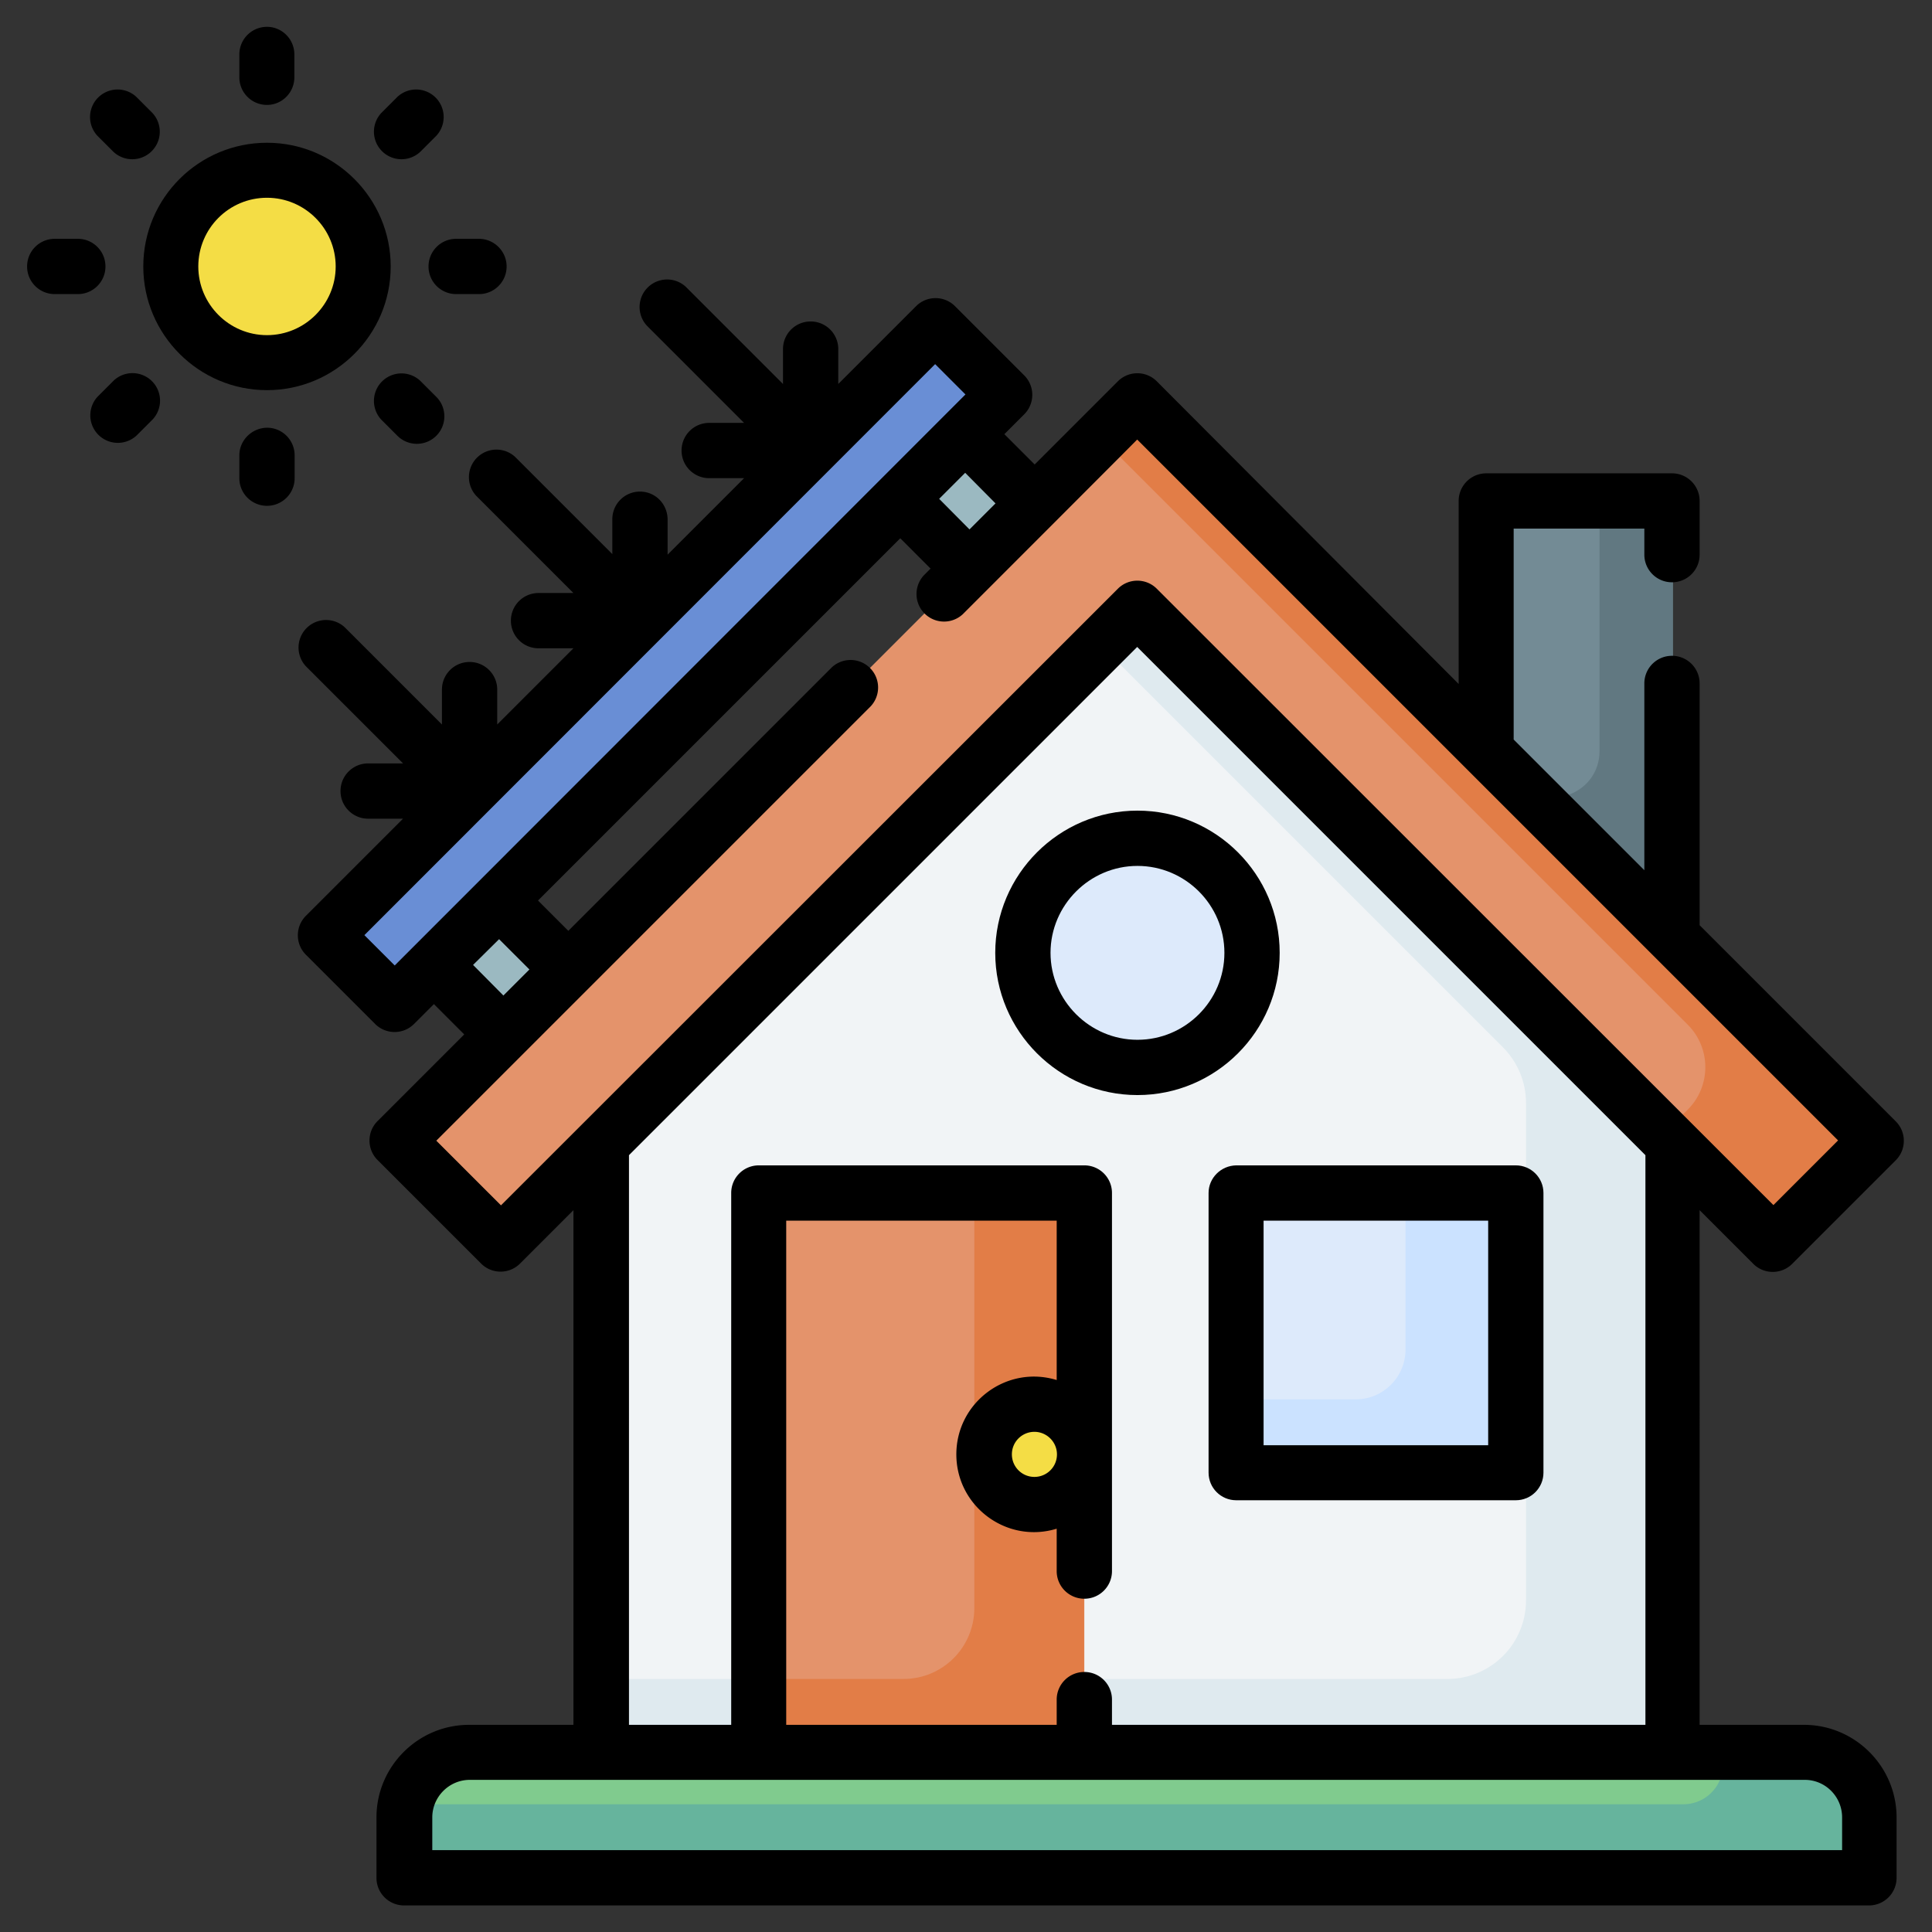 <svg xmlns="http://www.w3.org/2000/svg" viewBox="0 0 72 72">
  <rect x="0" y="0" width="72" height="72" fill="#333333" stroke="none"/>
  <path fill="#E4936B" d="M42.38 22.66l23.71 23.71 3.87-3.86-27.58-27.58-27.57 27.58 3.86 3.86z"/>
  <path fill="#E27D47" d="M42.38 14.93l-1.37 1.37L62.9 38.19c.87.87.87 2.29 0 3.16l-.92.92 4.1 4.1 3.86-3.86-27.56-27.58z"/>
  <path fill="#698ED5" d="M12.12 34.85l22.73-22.72 2.58 2.58-22.72 22.72z"/>
  <path fill="#F1F4F6" d="M42.38 22.66L22.42 42.62V65.3h39.92V42.62z"/>
  <path fill="#DFEAEF" d="M42.38 22.66l-1.37 1.37 15 15c.55.55.86 1.3.86 2.07v18.54c0 1.62-1.31 2.93-2.93 2.93H22.42v2.73h39.93V42.62L42.38 22.66z"/>
  <path fill="#80CB8E" d="M69.68 69.97h-54.6v-2.25c0-1.34 1.08-2.42 2.42-2.42h49.75c1.34 0 2.42 1.08 2.42 2.42v2.25h.01z"/>
  <path fill="#66B49D" d="M67.26 65.3h-3.05v.46c0 .82-.66 1.48-1.48 1.48h-47.6c-.03.16-.05.32-.05.49v2.25h54.59v-2.25a2.416 2.416 0 00-2.41-2.43z"/>
  <path fill="#9BB9C1" d="M33.55 18.6l2.41-2.42 2.59 2.58-2.42 2.42zM16.18 35.96l2.41-2.41 2.59 2.58-2.42 2.42z"/>
  <path fill="#738B95" d="M62.34 34.89V18.68h-6.92v9.29z"/>
  <path fill="#617881" d="M59.61 18.68v9.31c0 1.54-1.86 2.31-2.95 1.22l5.68 5.68V18.68h-2.73z"/>
  <circle fill="#F4DD45" cx="9.95" cy="9.93" r="3.58"/>
  <circle fill="#DDEAFB" cx="42.38" cy="35.51" r="4.27"/>
  <path fill="#E4936B" d="M28.28 44.46h12.13V65.3H28.28z"/>
  <path fill="#E27D47" d="M36.31 44.46v15.47c0 1.46-1.18 2.64-2.64 2.64h-5.4v2.73H40.4V44.46h-4.09z"/>
  <circle fill="#F4DD45" cx="38.54" cy="54.2" r="1.87"/>
  <path fill="#DDEAFB" d="M46.07 44.46h10.42v10.42H46.07z"/>
  <path fill="#CBE2FF" d="M52.38 44.46v5.83c0 1.03-.83 1.86-1.86 1.86h-4.46v2.73h10.42V44.46h-4.1z"/>
  <path fill="#000" d="M5.34 9.93c0 2.54 2.07 4.61 4.61 4.61s4.61-2.07 4.61-4.61-2.07-4.61-4.61-4.61-4.61 2.06-4.61 4.61zm4.61-2.56c1.41 0 2.56 1.15 2.56 2.56s-1.15 2.56-2.56 2.56-2.56-1.15-2.56-2.56c0-1.41 1.14-2.56 2.56-2.56zM37.09 35.51c0 2.92 2.38 5.3 5.3 5.3s5.3-2.38 5.3-5.3-2.38-5.3-5.3-5.3-5.3 2.38-5.3 5.3zm8.54 0c0 1.79-1.46 3.24-3.24 3.24s-3.24-1.46-3.24-3.24 1.46-3.24 3.24-3.24 3.24 1.45 3.24 3.24z"/>
  <path fill="#000" d="M23.85 18.32c-.57 0-1.03.46-1.03 1.03v1.3l-3.62-3.62a1.026 1.026 0 00-1.45 1.45l3.62 3.62h-1.3c-.57 0-1.03.46-1.03 1.03 0 .57.46 1.03 1.03 1.03h1.3L18.53 27v-1.3c0-.57-.46-1.03-1.03-1.03s-1.03.46-1.03 1.03V27l-3.62-3.62a1.026 1.026 0 00-1.45 1.45l3.62 3.62h-1.3c-.57 0-1.03.46-1.03 1.03 0 .57.46 1.03 1.03 1.03h1.3l-3.62 3.62c-.4.4-.4 1.05 0 1.45l2.58 2.58c.4.4 1.05.4 1.45 0l.74-.74 1.13 1.13-3.23 3.23c-.4.4-.4 1.05 0 1.45l3.86 3.86c.4.4 1.05.4 1.45 0l1.99-1.99v19.18h-3.89c-1.9 0-3.45 1.55-3.45 3.45v2.25c0 .57.46 1.03 1.03 1.03h54.59c.57 0 1.03-.46 1.03-1.03v-2.25c0-1.9-1.55-3.45-3.45-3.45h-3.89V45.1l2 2c.4.4 1.05.4 1.45 0l3.86-3.86c.4-.4.4-1.05 0-1.45l-7.31-7.31v-9.01c0-.57-.46-1.03-1.03-1.03s-1.03.46-1.03 1.03v6.96l-4.87-4.87V19.7h4.87v.97c0 .57.46 1.03 1.03 1.03s1.03-.46 1.03-1.03v-2c0-.57-.46-1.03-1.03-1.03h-6.92c-.57 0-1.03.46-1.03 1.03v6.82L43.11 14.21c-.4-.4-1.05-.4-1.45 0l-3.1 3.1-1.13-1.13.74-.74c.4-.4.4-1.05 0-1.45l-2.58-2.58c-.4-.4-1.05-.4-1.45 0l-2.9 2.9v-1.3c0-.57-.46-1.03-1.03-1.03-.57 0-1.03.46-1.03 1.03v1.3l-3.62-3.62a1.026 1.026 0 00-1.45 1.45l3.62 3.62h-1.3c-.57 0-1.03.46-1.03 1.03 0 .57.46 1.03 1.03 1.03h1.3l-2.85 2.85v-1.3c0-.59-.46-1.05-1.03-1.05zm-6.22 17.64l.97-.96 1.13 1.13-.97.97-1.13-1.14zm51.02 31.77v1.22H16.11v-1.22c0-.77.63-1.4 1.4-1.4h49.75c.77 0 1.39.63 1.39 1.4zm-7.33-3.45H41.44v-.94c0-.57-.46-1.03-1.03-1.03-.57 0-1.03.46-1.03 1.03v.94H29.3V45.49h10.08v5.94c-1.86-.57-3.74.83-3.74 2.77s1.88 3.34 3.74 2.77v1.58c0 .57.46 1.03 1.03 1.03.57 0 1.03-.46 1.03-1.03V44.46c0-.57-.46-1.03-1.03-1.03H28.28c-.57 0-1.03.46-1.03 1.03v19.82h-3.81V43.05l18.94-18.94 18.94 18.94v21.23zM39.39 54.2c0 .47-.38.84-.84.84-.47 0-.84-.38-.84-.84 0-.47.38-.84.84-.84.46 0 .84.38.84.84zm2.99-37.82L68.5 42.5l-2.41 2.41-22.98-22.97c-.4-.4-1.05-.4-1.45 0L18.67 44.92l-2.41-2.41 16.19-16.19A1.026 1.026 0 0031 24.87l-9.82 9.82-1.13-1.13 13.5-13.5 1.13 1.13-.25.25a1.026 1.026 0 001.45 1.45c.82-.82 6.08-6.08 6.5-6.51zm-5.28 2.38l-.97.97L35 18.59l.97-.97 1.13 1.14zm-2.25-5.19l1.13 1.13-21.27 21.28-1.13-1.13 21.27-21.28zM10.97 2.88v-.85c0-.57-.46-1.03-1.02-1.03-.57 0-1.03.46-1.03 1.03v.85c0 .57.46 1.03 1.03 1.03.56 0 1.02-.46 1.02-1.03zM14.81 3.61l-.6.6a1.026 1.026 0 001.45 1.45l.6-.6a1.026 1.026 0 00-1.45-1.45zM17.85 8.9H17c-.57 0-1.03.46-1.03 1.03s.46 1.03 1.03 1.03h.85c.57 0 1.03-.46 1.03-1.03s-.47-1.03-1.03-1.03zM16.26 16.24c.4-.4.4-1.05 0-1.45l-.6-.6a1.026 1.026 0 00-1.45 1.45l.6.6c.4.4 1.05.4 1.45 0zM8.92 16.97v.85c0 .57.46 1.03 1.03 1.03.57 0 1.03-.46 1.03-1.03v-.85c0-.57-.46-1.03-1.03-1.03-.57.01-1.03.47-1.03 1.03zM4.24 14.18l-.6.6a1.026 1.026 0 001.45 1.45l.6-.6a1.026 1.026 0 00-1.45-1.45zM2.04 8.9c-.57 0-1.03.46-1.03 1.03s.46 1.03 1.03 1.03h.86c.57 0 1.03-.46 1.03-1.03S3.47 8.9 2.9 8.9h-.86zM5.08 3.61a1.026 1.026 0 00-1.45 1.45l.6.6a1.026 1.026 0 001.45-1.45l-.6-.6z"/>
  <path fill="#000" d="M45.04 44.46v10.42c0 .57.46 1.03 1.03 1.03h10.42c.57 0 1.03-.46 1.03-1.03V44.46c0-.57-.46-1.03-1.03-1.03H46.07c-.57.01-1.03.47-1.03 1.03zm2.05 1.03h8.37v8.37h-8.37v-8.37z"/>
</svg>